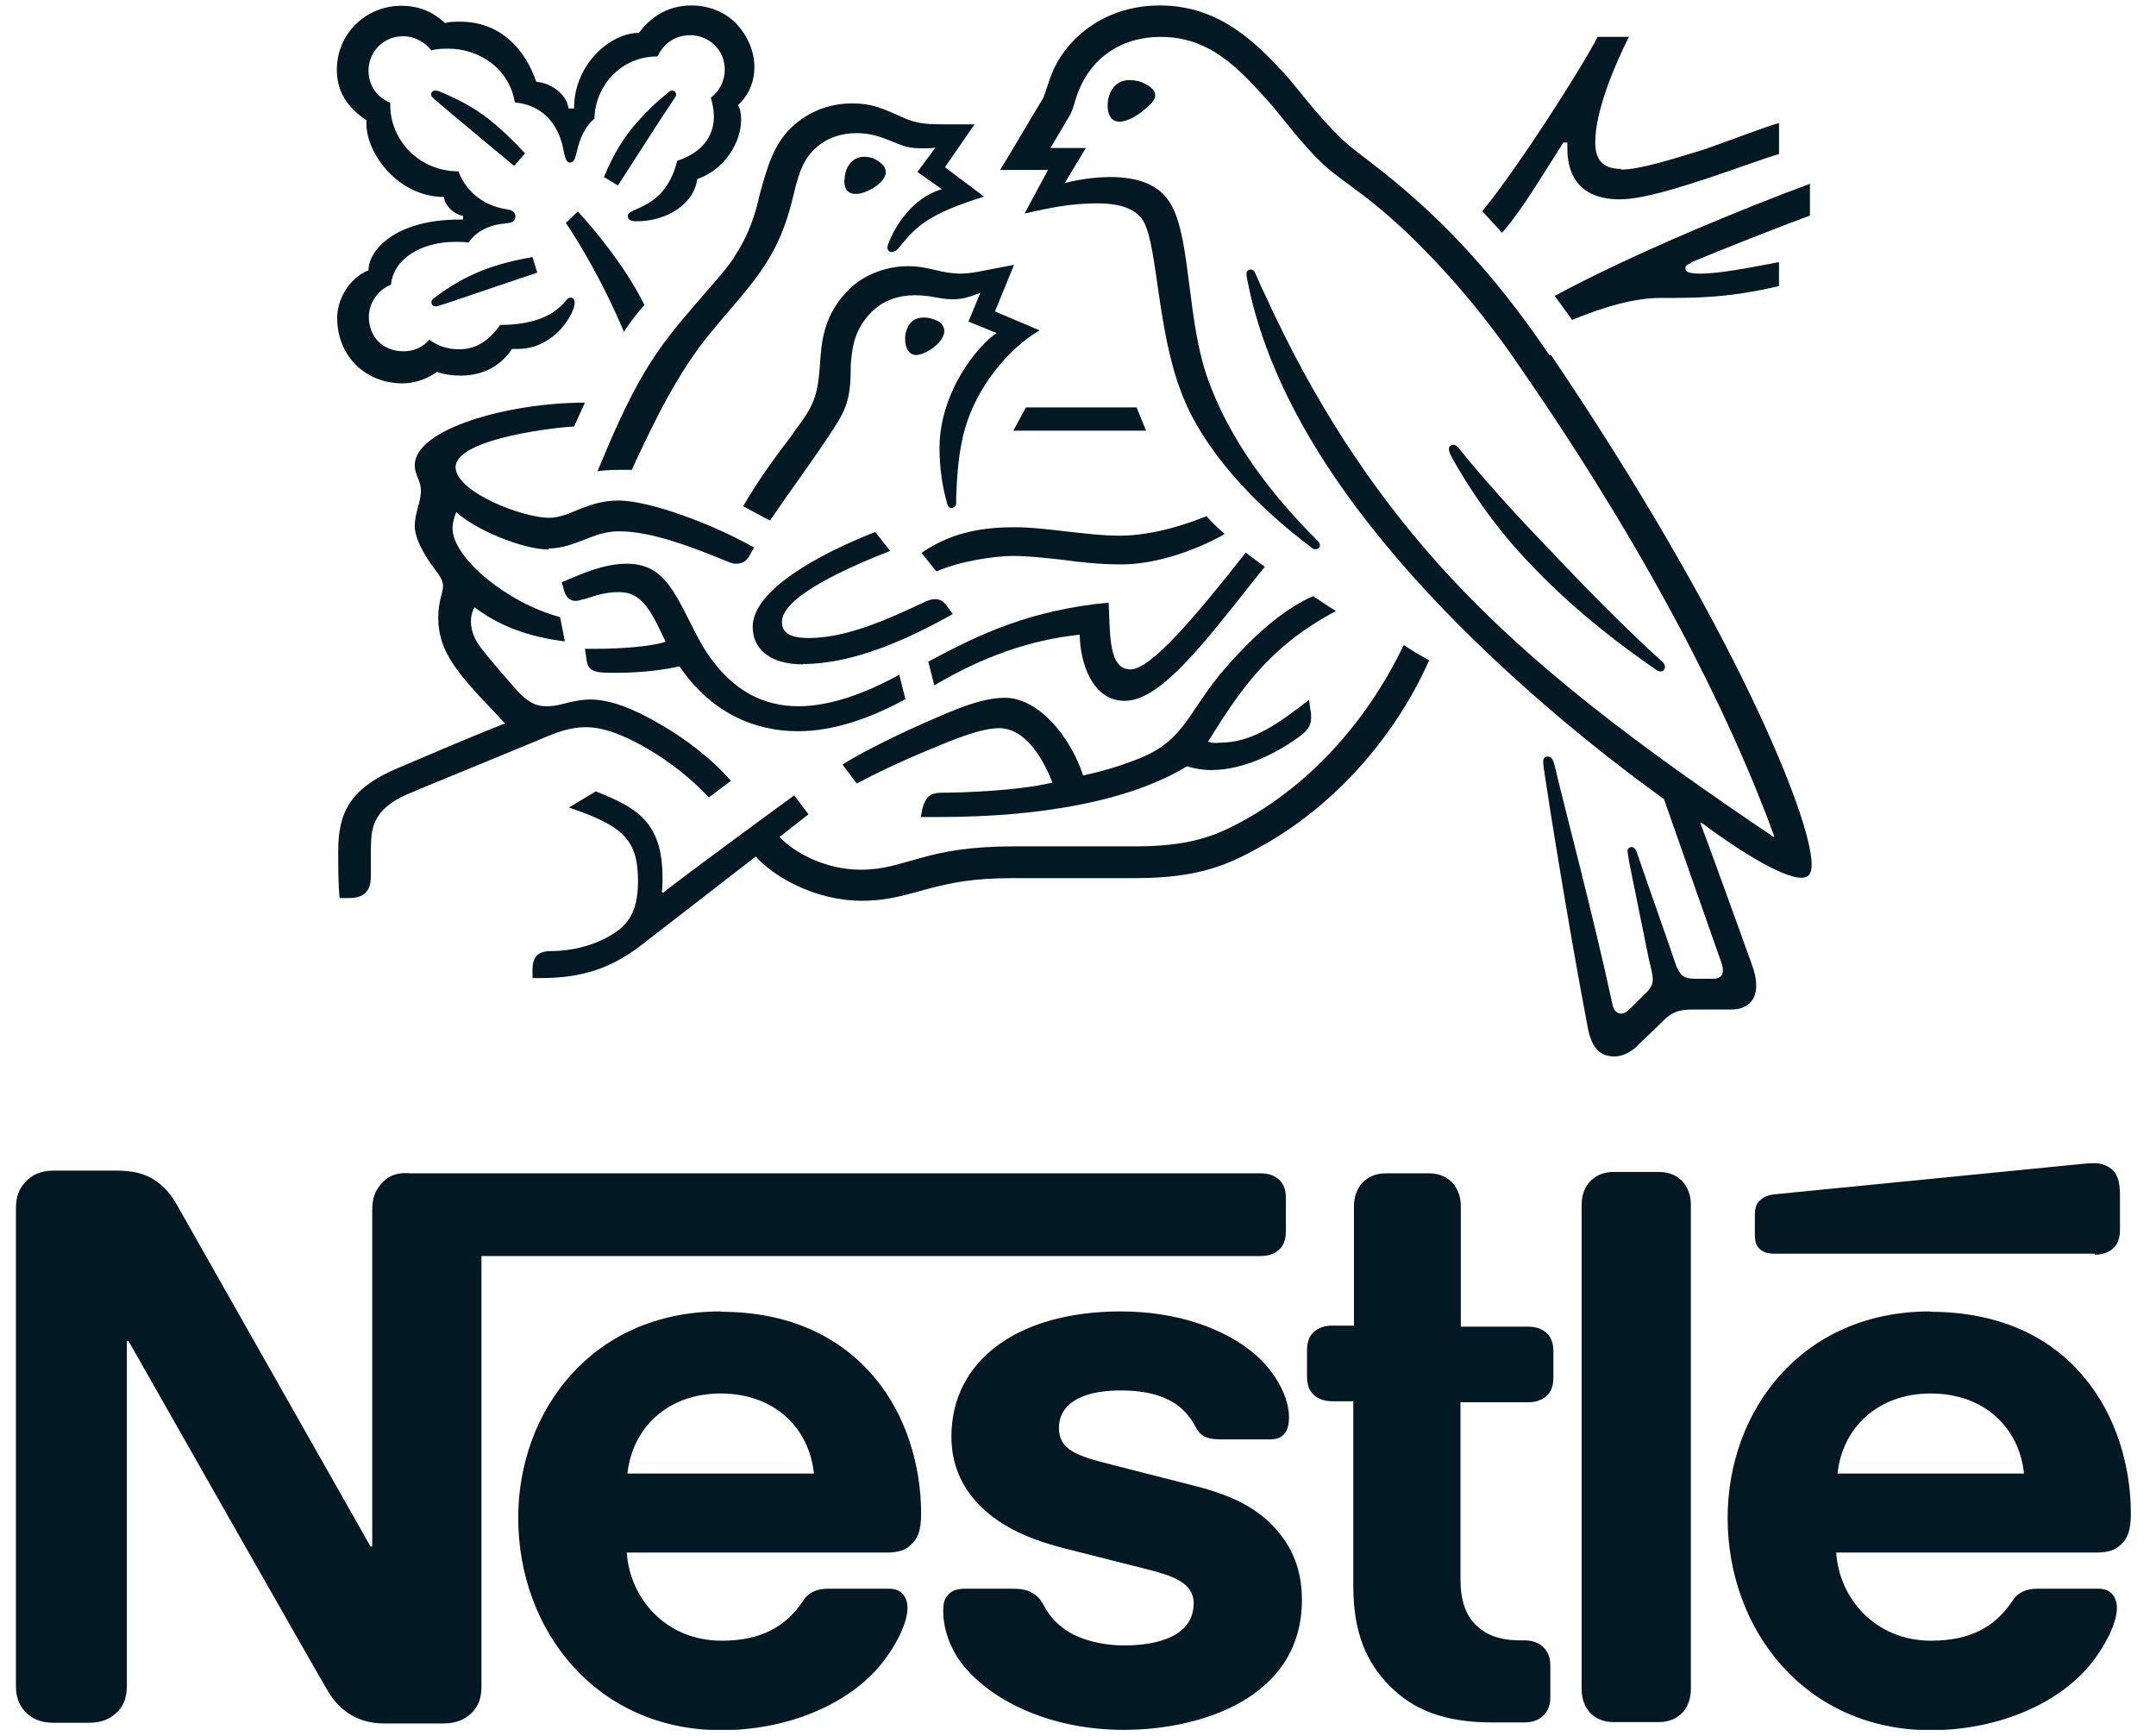 <svg width="77" height="62" viewBox="0 0 77 62" fill="none" xmlns="http://www.w3.org/2000/svg">
<g clip-path="url(#clip0_0_3)">
<path d="M13.598 42.302C13.403 42.531 13.294 42.772 13.294 43.218V55.232H13.233C13.233 55.232 6.597 43.52 6.281 42.965C6.05 42.579 5.807 42.326 5.467 42.109C5.127 41.916 4.787 41.807 4.118 41.807H1.931C1.42 41.807 1.116 41.976 0.873 42.254C0.679 42.483 0.569 42.724 0.569 43.17V60.189C0.569 60.635 0.679 60.864 0.873 61.106C1.104 61.359 1.408 61.528 1.931 61.528H3.17C3.681 61.528 3.984 61.359 4.227 61.106C4.422 60.876 4.531 60.635 4.531 60.189V47.898H4.592C4.592 47.898 11.459 59.996 11.738 60.442C12.127 61.081 12.771 61.552 13.707 61.552H15.834C16.344 61.552 16.648 61.383 16.891 61.13C17.086 60.901 17.195 60.659 17.195 60.213V44.859H45.026C45.306 44.859 45.525 44.774 45.67 44.642C45.84 44.497 45.925 44.28 45.925 43.966V42.796C45.925 42.483 45.84 42.266 45.67 42.121C45.525 41.988 45.306 41.904 45.026 41.904H14.643C14.132 41.856 13.804 42.036 13.585 42.314M25.739 46.837C21.121 46.837 18.508 50.419 18.508 54.206C18.508 58.235 21.303 61.793 25.763 61.793C27.999 61.793 30.187 60.961 31.427 59.489C31.961 58.85 32.411 57.982 32.411 57.427C32.411 57.234 32.362 57.089 32.265 56.956C32.156 56.824 32.01 56.739 31.73 56.739H29.579C29.154 56.739 28.85 56.884 28.656 57.21C28.036 58.126 27.137 58.597 25.775 58.597C23.782 58.597 22.494 57.089 22.385 55.449H31.657C32.071 55.449 32.362 55.364 32.557 55.147C32.788 54.93 32.897 54.641 32.897 54.062C32.897 52.337 32.362 50.528 31.208 49.165C30.029 47.778 28.242 46.849 25.739 46.849M40.031 46.837C36.385 46.837 33.979 48.562 33.979 51.312C33.979 52.289 34.343 53.085 34.927 53.7C35.607 54.424 36.58 54.93 37.989 55.292L41.04 56.064C41.879 56.281 42.632 56.534 42.632 57.258C42.632 58.392 41.429 58.766 40.141 58.766C39.521 58.766 38.852 58.633 38.342 58.38C37.977 58.187 37.661 57.933 37.418 57.572C37.224 57.27 37.163 57.041 36.835 56.872C36.64 56.764 36.422 56.739 36.106 56.739H34.477C34.112 56.739 33.942 56.848 33.833 56.993C33.699 57.137 33.687 57.355 33.687 57.572C33.687 58.102 33.882 58.766 34.307 59.357C35.316 60.696 37.443 61.781 40.141 61.781C42.839 61.781 46.497 60.671 46.497 57.137C46.497 56.221 46.242 55.461 45.743 54.822C45.123 54.014 44.224 53.459 42.693 53.073L39.667 52.301C38.427 51.987 37.819 51.77 37.819 50.998C37.819 50.226 38.488 49.659 40.031 49.659C40.931 49.659 41.769 49.852 42.304 50.407C42.754 50.877 42.668 51.107 43.009 51.3C43.227 51.408 43.458 51.408 43.823 51.408H45.33C45.561 51.408 45.743 51.36 45.865 51.215C45.974 51.083 46.035 50.914 46.035 50.6C46.035 49.925 45.585 49.02 44.795 48.345C43.738 47.452 42.049 46.837 40.031 46.837ZM48.332 47.343H47.578C47.299 47.343 47.08 47.428 46.934 47.561C46.764 47.705 46.679 47.922 46.679 48.236V49.153C46.679 49.466 46.764 49.683 46.934 49.828C47.08 49.961 47.299 50.045 47.578 50.045H48.332V56.643C48.332 58.319 48.806 59.393 49.657 60.237C50.447 61.021 51.504 61.516 53.303 61.516H54.445C54.724 61.516 54.943 61.431 55.089 61.299C55.259 61.154 55.369 60.937 55.369 60.623V59.477C55.369 59.164 55.259 58.947 55.089 58.802C54.943 58.669 54.724 58.585 54.445 58.585H54.299C53.57 58.585 53.096 58.392 52.756 58.078C52.343 57.716 52.16 57.137 52.16 56.402V50.081H54.579C54.858 50.081 55.077 49.997 55.223 49.864C55.393 49.72 55.478 49.502 55.478 49.189V48.272C55.478 47.959 55.393 47.742 55.223 47.597C55.077 47.464 54.858 47.38 54.579 47.38H52.172V43.074C52.172 42.736 52.063 42.483 51.917 42.29C51.723 42.061 51.443 41.904 51.018 41.904H49.511C49.098 41.904 48.83 42.048 48.611 42.29C48.466 42.483 48.356 42.736 48.356 43.074V47.356H48.332V47.343ZM56.487 60.334C56.487 60.671 56.596 60.925 56.742 61.118C56.937 61.347 57.216 61.504 57.641 61.504H59.233C59.647 61.504 59.914 61.359 60.133 61.118C60.279 60.925 60.388 60.671 60.388 60.334V43.026C60.388 42.688 60.279 42.434 60.133 42.242C59.938 42.012 59.659 41.855 59.233 41.855H57.641C57.228 41.855 56.961 42 56.742 42.242C56.596 42.434 56.487 42.688 56.487 43.026V60.334ZM22.409 52.626C22.579 51.01 23.831 49.768 25.739 49.768C27.647 49.768 28.899 50.986 29.069 52.626H22.421H22.409ZM74.814 44.811C75.094 44.811 75.312 44.726 75.458 44.593C75.628 44.449 75.713 44.232 75.713 43.918V42.688C75.713 42.217 75.628 41.964 75.458 41.795C75.312 41.651 75.069 41.542 74.814 41.542C74.595 41.542 74.389 41.566 74.024 41.602L63.402 42.652C63.098 42.676 62.952 42.784 62.843 42.881C62.709 43.013 62.673 43.182 62.673 43.411V44.087C62.673 44.34 62.721 44.473 62.819 44.581C62.952 44.714 63.123 44.774 63.353 44.774H74.814V44.823V44.811ZM68.932 46.837C64.314 46.837 61.701 50.419 61.701 54.206C61.701 58.235 64.496 61.793 68.956 61.793C71.192 61.793 73.38 60.961 74.62 59.489C75.154 58.85 75.604 57.982 75.604 57.427C75.604 57.234 75.555 57.089 75.458 56.956C75.349 56.824 75.203 56.739 74.923 56.739H72.772C72.347 56.739 72.043 56.884 71.849 57.21C71.229 58.126 70.329 58.597 68.968 58.597C66.975 58.597 65.687 57.089 65.578 55.449H74.863C75.276 55.449 75.567 55.364 75.762 55.147C75.993 54.93 76.102 54.641 76.102 54.062C76.102 52.337 75.567 50.528 74.413 49.165C73.258 47.778 71.448 46.849 68.92 46.849M65.626 52.626C65.796 51.01 67.048 49.768 68.956 49.768C70.864 49.768 72.116 50.986 72.286 52.626H65.638H65.626Z" fill="#021822"/>
<path d="M55.332 12.679C51.881 7.565 48.855 5.84 47.992 5.032C47.044 4.139 46.339 3.138 45.889 2.644C44.88 1.558 43.568 0.195 41.429 0.195C39.29 0.195 37.977 1.534 37.54 2.692C37.406 3.03 37.309 3.44 37.224 3.561C37.005 3.898 36.106 5.454 35.717 6.069H37.43L36.592 7.625C37.552 7.408 38.269 7.263 39.193 7.263C40.007 7.263 40.615 7.456 40.87 7.963C41.344 8.916 41.344 11.823 42.182 13.994C42.936 16.032 44.795 18.034 46.886 19.59C46.91 19.614 46.947 19.614 46.971 19.614C47.08 19.614 47.141 19.554 47.141 19.47C47.141 19.409 47.117 19.385 47.08 19.337C45.342 17.612 43.92 15.694 43.155 13.584C42.401 11.545 42.535 8.662 41.866 7.384C41.441 6.528 40.517 6.323 39.654 6.323C38.974 6.323 38.33 6.455 38.026 6.54L38.779 5.285H37.516C37.795 4.815 38.05 4.393 38.196 4.139C38.33 3.922 38.366 3.645 38.512 3.271C38.986 2.053 40.056 1.317 41.453 1.317C43.191 1.317 44.224 2.427 45.233 3.548C45.707 4.055 46.46 5.141 47.335 5.937C47.931 6.491 49.098 7.107 50.86 8.916C51.893 9.965 53.072 11.316 54.311 13.149C58.796 19.638 61.737 25.392 63.366 29.866L63.341 29.891C58.638 26.718 54.567 23.739 51.285 20.049C48.964 17.431 46.934 14.38 45.172 10.508C45.038 10.255 44.953 10.013 44.832 9.76C44.783 9.652 44.747 9.627 44.662 9.627C44.577 9.627 44.516 9.688 44.516 9.772C44.516 9.881 44.564 10.086 44.662 10.544C45.61 14.549 48.198 18.143 50.969 21.146C53.74 24.125 56.851 26.682 59.428 28.54L61.421 34.221C61.47 34.353 61.531 34.498 61.531 34.643C61.531 34.751 61.506 34.836 61.445 34.872C61.385 34.932 61.312 34.956 61.142 34.956H60.546C60.291 34.956 60.181 34.908 60.096 34.848C60.011 34.788 59.95 34.655 59.878 34.534C59.708 34.004 58.65 31.024 58.444 30.397C58.395 30.289 58.334 30.253 58.273 30.253C58.188 30.253 58.127 30.313 58.127 30.397C58.127 30.457 58.152 30.542 58.188 30.807C58.468 32.17 58.772 33.702 58.893 34.281C58.954 34.534 59.027 34.788 59.027 34.98C59.027 35.149 58.978 35.234 58.857 35.391L58.237 36.006C58.091 36.151 58.006 36.199 57.897 36.199C57.751 36.199 57.617 36.09 57.581 35.837C56.876 32.58 55.794 28.528 55.539 27.406C55.478 27.153 55.429 27.02 55.284 27.02C55.15 27.02 55.114 27.104 55.114 27.213C55.114 27.297 55.138 27.406 55.138 27.466C55.308 28.612 55.976 32.858 56.706 36.705C56.839 37.369 57.094 37.73 57.654 37.73C57.909 37.73 58.164 37.622 58.407 37.417C58.796 37.031 58.905 36.947 59.355 36.5C59.671 36.187 59.89 36.054 60.449 36.054H61.822C62.138 36.054 62.32 35.97 62.491 35.825C62.636 35.68 62.721 35.487 62.721 35.21C62.721 34.932 62.661 34.703 62.551 34.402C62.211 33.461 61.069 30.289 60.728 29.396L60.753 29.372C61.907 30.24 63.609 31.35 64.338 31.35C64.569 31.35 64.703 31.241 64.703 30.88C64.703 29.215 61.871 22.256 55.393 12.679" fill="#021822"/>
<path d="M23.503 1.98C23.698 1.558 24.123 1.257 24.645 1.257C25.326 1.257 25.885 1.787 25.885 2.487C25.885 2.897 25.691 3.259 25.387 3.488C25.448 3.717 25.496 3.934 25.496 4.152C25.496 4.923 25.022 5.466 24.184 5.744C24.074 6.214 23.868 6.636 23.54 6.962C22.98 7.493 22.421 7.493 22.421 7.71C22.421 7.842 22.506 7.903 22.737 7.903C23.77 7.903 24.779 7.324 24.901 6.395C25.885 6.057 26.468 5.08 26.468 4.284C26.468 4.067 26.444 3.898 26.359 3.753C26.639 3.5 26.942 3.054 26.942 2.391C26.942 1.812 26.687 1.245 26.262 0.811C25.873 0.425 25.314 0.195 24.694 0.195C23.77 0.195 23.175 0.69 22.822 1.172C21.814 1.172 20.501 2.282 20.501 3.874H20.307C20.222 3.319 19.638 2.957 19.152 2.921C18.763 1.775 17.888 0.774 16.43 0.774C16.26 0.774 16.065 0.774 15.895 0.823C15.47 0.437 14.996 0.207 14.327 0.207C13.063 0.207 12.03 1.209 12.03 2.487C12.03 3.271 12.395 3.826 13.088 4.296V4.441C13.088 5.466 14.206 7.034 15.859 7.034C15.859 7.287 16.175 7.649 16.539 7.71V7.842H16.405C14.133 7.842 13.161 8.928 13.161 9.652C12.48 9.929 12.042 10.677 12.042 11.352C12.042 12.715 13.051 13.692 14.376 13.692C14.825 13.692 15.275 13.523 15.603 13.282C15.834 13.367 16.138 13.415 16.442 13.415C17.086 13.415 17.791 13.198 18.289 12.462H18.508C19.322 12.462 20.027 11.931 20.392 11.232C20.477 11.063 20.525 10.918 20.525 10.822C20.525 10.713 20.477 10.629 20.38 10.629C20.246 10.629 20.234 10.761 19.991 10.966C19.48 11.437 18.678 11.605 17.864 11.605C17.451 12.184 16.989 12.474 16.405 12.474C15.992 12.474 15.652 12.365 15.336 12.136C15.056 12.438 14.741 12.546 14.412 12.546C13.683 12.546 13.173 12.04 13.173 11.316C13.173 10.809 13.513 10.339 13.963 10.17C14.048 9.254 15.032 8.638 16.26 8.638C16.405 8.638 16.576 8.638 16.734 8.662C16.928 8.361 17.353 8.047 17.998 7.987C18.131 7.963 18.229 7.963 18.301 7.927C18.362 7.878 18.411 7.818 18.411 7.734C18.411 7.673 18.387 7.601 18.301 7.541C18.241 7.493 18.131 7.48 17.998 7.456C17.414 7.348 16.709 6.986 16.369 6.118C14.971 6.118 13.938 5.008 13.938 3.753V3.669C13.464 3.476 13.161 3.054 13.161 2.523C13.161 1.848 13.695 1.293 14.4 1.293C14.813 1.293 15.178 1.51 15.409 1.8C15.603 1.739 15.822 1.739 16.029 1.739C17.062 1.739 18.18 2.403 18.387 3.657C19.711 3.79 20.039 4.887 20.124 5.358C20.173 5.587 20.209 5.804 20.355 5.804C20.525 5.804 20.55 5.611 20.61 5.382C20.72 4.911 20.89 4.525 21.23 4.236C21.255 3.066 22.178 2.017 23.467 2.017" fill="#021822"/>
<path d="M26.213 9.205C25.788 9.82 25.46 10.122 24.475 11.292C23.163 12.824 22.482 14.066 21.34 16.828C21.534 16.804 21.79 16.78 22.093 16.78H22.567L22.701 16.478C23.345 15.115 24.208 13.282 25.399 11.859L25.812 11.364C27.052 9.917 27.83 9.061 28.304 7.107C28.474 6.407 28.608 5.792 29.081 5.334C29.507 4.923 30.042 4.755 30.588 4.755C31.062 4.755 31.403 4.863 31.901 5.068C32.351 5.261 32.521 5.297 32.995 5.297C33.165 5.297 33.274 5.297 33.408 5.273L32.764 6.142L33.639 6.757C32.545 7.07 31.95 8.144 31.755 8.626C31.707 8.735 31.695 8.795 31.695 8.855C31.695 8.916 31.743 9 31.84 9C31.974 9 32.059 8.916 32.205 8.723C32.74 8.084 33.165 7.637 35.146 7.022L33.748 5.973L34.806 4.441H33.821C33.202 4.441 32.764 4.441 32.229 4.188C31.476 3.85 31.111 3.693 30.443 3.693C29.628 3.693 28.899 3.971 28.291 4.525C27.611 5.165 27.392 6.021 27.137 6.926C26.991 7.601 26.748 8.397 26.238 9.145" fill="#021822"/>
<path d="M28.34 15.465C27.805 16.165 27.1 17.105 26.541 18.082C26.711 18.167 27.295 18.493 27.501 18.589C28.145 17.636 29.02 16.454 29.604 15.562C30.139 14.754 30.357 14.416 30.381 13.33C30.381 13.137 30.381 12.968 30.406 12.8C30.454 12.245 30.6 11.666 31.135 11.135C31.548 10.725 32.095 10.544 32.678 10.544C33.262 10.544 33.554 10.689 34.028 10.689C34.368 10.689 34.623 10.604 34.842 10.52L35.012 10.46L34.587 11.485L35.595 11.895C34.951 12.305 33.554 13.982 33.554 16.008C33.554 16.732 33.663 17.419 33.833 18.01C33.857 18.07 33.894 18.143 33.979 18.143C34.064 18.143 34.125 18.082 34.149 17.998V17.781C34.173 17.166 34.21 16.189 34.465 15.308C34.878 13.837 36.008 12.45 37.127 11.799L35.535 11.123L36.215 9.459L35.462 9.603C35.012 9.688 34.672 9.772 34.283 9.772C34.028 9.772 33.724 9.724 33.383 9.639C33.128 9.579 32.824 9.507 32.423 9.507C31.694 9.507 30.904 9.784 30.369 10.291C29.385 11.232 29.336 12.233 29.276 13.125C29.191 14.295 28.972 14.597 28.328 15.465" fill="#021822"/>
<path d="M52.112 16.02C52.051 15.935 51.978 15.887 51.917 15.887C51.808 15.887 51.747 15.948 51.747 16.032C51.747 16.165 51.832 16.309 52.063 16.707C52.768 17.901 53.631 19.096 54.725 20.217C55.879 21.436 57.252 22.581 58.699 23.607L59.148 23.92C59.209 23.968 59.258 23.98 59.319 23.98C59.404 23.98 59.464 23.896 59.464 23.812C59.464 23.763 59.44 23.727 59.404 23.667C58.055 22.449 56.596 20.965 55.235 19.518C54.166 18.408 53.072 17.214 52.099 16.008" fill="#021822"/>
<path d="M22.287 11.847C22.421 11.617 22.846 11.063 23.017 10.894C22.312 9.471 21.133 8.084 20.635 7.553L20.209 7.963C20.683 8.662 21.522 10.05 22.287 11.859" fill="#021822"/>
<path d="M15.506 3.536C15.421 3.476 15.396 3.404 15.396 3.368C15.396 3.307 15.445 3.235 15.542 3.235C15.591 3.235 15.603 3.235 15.676 3.259C16.357 3.536 16.94 3.85 17.462 4.26C17.888 4.598 18.325 5.008 18.751 5.478L18.362 5.925C17.864 5.514 16.308 4.224 15.506 3.536Z" fill="#021822"/>
<path d="M22.069 6.624L21.57 6.323C21.886 5.551 22.3 4.851 22.774 4.345C23.114 3.959 23.418 3.669 23.782 3.368C23.867 3.307 23.916 3.235 24.001 3.235C24.086 3.235 24.147 3.295 24.147 3.38C24.147 3.428 24.123 3.464 24.086 3.512C23.503 4.381 22.409 6.105 22.069 6.624Z" fill="#021822"/>
<path d="M15.785 10.882C15.651 10.93 15.615 10.942 15.554 10.942C15.445 10.942 15.408 10.858 15.408 10.797C15.408 10.737 15.432 10.689 15.493 10.653C16.636 9.784 17.644 9.422 19.018 9.181L19.188 9.736L15.797 10.882H15.785Z" fill="#021822"/>
<path d="M39.558 3.753C39.558 3.44 39.728 2.861 40.335 2.861C40.554 2.861 40.749 2.909 40.895 2.994C41.113 3.102 41.259 3.247 41.259 3.404C41.259 3.573 41.089 3.741 40.846 3.934C40.591 4.152 40.25 4.345 39.983 4.345C39.643 4.345 39.558 4.031 39.558 3.766" fill="#021822"/>
<path d="M30.163 6.431C30.163 6.021 30.394 5.599 30.868 5.599C31.086 5.599 31.317 5.683 31.488 5.852C31.597 5.937 31.633 6.045 31.633 6.154C31.633 6.371 31.415 6.576 31.159 6.733C30.965 6.841 30.746 6.926 30.576 6.926C30.272 6.926 30.151 6.757 30.151 6.431" fill="#021822"/>
<path d="M32.326 12.124C32.326 12.04 32.326 11.907 32.375 11.81C32.435 11.581 32.606 11.34 32.995 11.34C33.165 11.34 33.359 11.388 33.529 11.485C33.663 11.569 33.724 11.702 33.724 11.823C33.724 12.233 33.055 12.679 32.715 12.679C32.484 12.679 32.326 12.45 32.326 12.124Z" fill="#021822"/>
<path d="M28.68 23.727C27.441 23.727 26.882 23.136 26.882 22.388C26.882 21.086 29.203 19.807 31.257 18.999L31.792 19.675C30.503 20.181 27.927 21.267 27.927 22.207C27.927 22.545 28.122 22.786 28.887 22.786C30.236 22.786 31.695 22.123 33.056 21.484C33.165 21.436 33.275 21.399 33.396 21.399C33.566 21.399 33.675 21.46 33.809 21.628L34.028 21.93C32.484 22.799 30.503 23.715 28.68 23.715" fill="#021822"/>
<path d="M32.132 24.089C30.904 24.765 29.64 25.223 28.522 25.223C27.282 25.223 26.164 24.692 25.241 23.305C24.852 22.714 24.56 21.99 24.171 21.327C23.721 20.555 23.247 20.133 22.385 20.133C21.607 20.133 20.866 20.447 20.063 20.796L20.112 20.965C20.173 21.243 20.282 21.46 20.562 21.46C20.695 21.46 20.793 21.399 20.866 21.399C21.315 21.255 21.643 21.146 22.093 21.146C22.774 21.146 23.126 21.556 23.6 22.557L23.77 22.919C23.296 23.088 22.166 23.172 21.303 23.172H20.89L20.951 23.582C20.975 23.751 21.036 23.884 21.181 23.944C21.352 24.029 21.595 24.029 21.996 24.029C23.053 24.029 23.819 23.896 24.268 23.8C25.411 25.476 26.966 26.115 28.498 26.115C29.786 26.115 31.099 25.645 32.338 24.97L32.12 24.113L32.132 24.089Z" fill="#021822"/>
<path d="M33.371 24.487L33.153 23.631C35.061 22.605 36.798 21.797 39.594 21.52C39.654 22.581 39.569 23.908 40.372 23.908C41.101 23.908 42.669 22.051 44.492 19.735C44.662 19.88 44.917 20.049 45.172 20.241L44.698 20.832C42.912 23.088 41.417 25.03 40.165 25.03C39.01 25.03 38.573 23.667 38.561 22.666C36.774 22.859 35.109 23.45 33.371 24.475" fill="#021822"/>
<path d="M57.897 6.033C57.168 6.033 56.973 5.623 56.973 5.08C56.973 3.934 57.703 2.246 58.177 1.317H57.059C56.475 2.451 54.178 6.045 52.938 7.541L53.643 8.313C54.312 7.565 55.041 6.335 55.831 5.092H55.977V5.309C55.977 6.359 56.512 7.119 57.848 7.119C58.663 7.119 59.951 6.709 61.154 6.311C62.163 5.973 63.062 5.635 63.536 5.502V4.393C63.026 4.537 61.968 4.948 60.875 5.334C59.696 5.695 58.553 6.057 57.897 6.057" fill="#021822"/>
<path d="M60.388 9.374C61.506 8.904 63.499 8.12 64.641 7.698V6.564C62.32 7.42 58.285 9.073 55.526 10.568C55.587 10.653 56.085 11.34 56.146 11.425C57.301 10.954 58.358 10.641 59.306 10.641C60.631 10.641 61.712 10.641 63.535 10.218V9.362C62.502 9.555 61.433 9.772 60.728 9.772C60.315 9.772 60.193 9.712 60.193 9.579C60.193 9.495 60.242 9.446 60.412 9.386" fill="#021822"/>
<path d="M36.191 15.381H40.931L40.591 14.549H36.641L36.191 15.381Z" fill="#021822"/>
<path d="M19.578 19.59C20.076 19.59 20.477 19.421 20.866 19.277C21.23 19.132 21.619 18.975 22.105 18.975C23.284 18.975 24.767 19.554 26.055 20.085C26.116 20.109 26.201 20.133 26.286 20.133C26.505 20.133 26.651 20.049 26.76 19.855L26.93 19.554C25.508 18.746 23.236 17.877 22.081 17.877C21.546 17.877 21.157 18.01 20.768 18.155C20.355 18.324 19.991 18.493 19.614 18.493C18.666 18.493 16.272 17.576 16.272 16.683C16.272 15.634 20.088 15.236 20.501 15.236L20.89 14.38C18.119 14.38 14.813 15.332 14.813 16.611C14.813 16.973 15.032 17.166 15.032 17.503C15.032 17.974 14.813 18.276 14.813 18.806C14.813 19.144 15.032 19.578 15.263 19.952C15.518 20.362 15.822 20.615 15.822 20.929C15.822 21.182 15.652 21.46 15.652 22.063C15.652 23.293 16.357 24.065 17.755 25.536L18.034 25.838C16.88 26.284 14.753 27.201 14.242 27.418C12.504 28.142 12.079 29.01 12.079 30.397C12.079 30.928 12.079 31.543 12.127 32.074H12.468C13.148 32.074 13.246 31.664 13.246 31.266V30.373C13.246 29.601 13.294 28.926 14.534 28.371C15.032 28.154 17.499 27.153 19.322 26.393C19.857 26.164 20.355 25.971 20.914 25.971C21.534 25.971 22.239 26.224 23.151 26.755C23.904 27.201 24.694 27.804 25.314 28.479L26.104 27.888C25.423 27.104 24.5 26.393 23.552 25.85C22.604 25.295 21.765 24.982 21.084 24.982C20.781 24.982 20.525 25.042 20.307 25.09C20.052 25.151 19.833 25.223 19.529 25.223C19.189 25.223 18.909 25.138 18.471 24.668C18.326 24.499 17.317 23.365 17.098 23.028C16.989 22.883 16.819 22.557 16.819 22.195C16.819 22.051 16.843 21.858 16.952 21.689C17.815 22.352 18.885 22.75 20.173 22.907L20.003 22.039C18.131 21.544 16.162 19.928 16.162 18.866C16.162 18.649 16.223 18.48 16.296 18.288C16.977 18.927 18.678 19.626 19.602 19.626" fill="#021822"/>
<path d="M32.91 19.747C34.065 18.939 35.292 18.83 36.252 18.83C36.836 18.83 37.516 18.915 38.245 18.999C38.829 19.059 39.363 19.132 39.983 19.132C41.247 19.132 42.535 18.661 43.094 18.432C43.24 18.625 43.52 18.878 43.739 19.072C43.459 19.24 41.77 20.157 40.032 20.157C39.254 20.157 38.525 20.073 37.905 19.988C37.346 19.928 36.751 19.855 36.167 19.855C35.523 19.855 34.235 20.049 33.445 20.41L32.91 19.747Z" fill="#021822"/>
<path d="M50.131 23.04C48.733 25.959 46.631 28.069 44.468 29.276C43.434 29.854 42.511 30.228 40.518 30.228H36.179C34.636 30.228 33.663 30.421 32.898 30.638C32.083 30.855 31.573 31.061 30.734 31.061C29.507 31.061 28.377 30.47 27.842 29.891L28.875 29.082L28.364 28.407C28.061 28.624 24.439 31.278 23.685 31.881L23.637 31.857C23.661 31.664 23.661 31.519 23.661 31.35C23.661 29.324 22.713 28.841 21.279 28.262L20.319 28.841C22.288 29.505 22.786 30.011 22.786 31.483C22.786 32.629 22.373 33.099 21.753 33.437C21.133 33.798 20.355 33.967 19.699 33.967C19.419 33.967 19.286 34.028 19.189 34.112C19.079 34.221 19.018 34.389 19.018 34.619V34.932H19.249C20.489 34.932 21.631 34.739 22.895 33.762L26.991 30.59C27.574 31.254 29.045 32.17 30.783 32.17C31.767 32.17 32.387 31.941 33.311 31.7C34.016 31.531 34.708 31.362 36.203 31.362H40.554C42.79 31.362 43.86 30.892 45.039 30.228C47.615 28.805 49.803 26.369 51.042 23.582C50.678 23.39 50.374 23.197 50.119 23.028" fill="#021822"/>
<path d="M43.142 26.489C44.261 24.704 45.269 23.124 47.712 21.822C47.457 21.677 47.092 21.411 46.898 21.291C45.95 21.701 44.99 22.521 44.2 23.377C42.352 25.295 42.51 26.405 40.554 27.141C40.055 27.334 39.46 27.527 38.682 27.695C38.232 26.308 37.09 24.921 35.887 24.921C35.048 24.921 34.088 25.343 32.97 25.838C31.657 26.417 30.454 27.056 30.09 27.309L30.6 27.985C30.989 27.768 32.107 27.213 33.237 26.755C34.197 26.345 35.085 26.007 35.68 26.007C36.628 26.007 37.248 27.092 37.588 27.949C36.349 28.25 34.283 28.311 33.663 28.311C33.383 28.311 33.274 28.359 33.164 28.443C33.079 28.528 32.994 28.672 32.946 28.865L32.885 29.179H33.553C37.029 29.179 40.286 28.648 42.389 27.37C42.693 27.454 42.948 27.502 43.264 27.502C44.467 27.502 45.707 26.839 46.485 26.248C46.764 26.031 46.825 25.838 46.825 25.633C46.825 25.524 46.825 25.44 46.8 25.355L46.752 24.994C45.634 25.862 44.71 26.526 43.556 26.526C43.386 26.55 43.24 26.526 43.106 26.477" fill="#021822"/>
</g>
<defs>
<clipPath id="clip0_0_3">
<rect width="75.545" height="61.586" fill="white" transform="translate(0.569 0.195)"/>
</clipPath>
</defs>
</svg>
